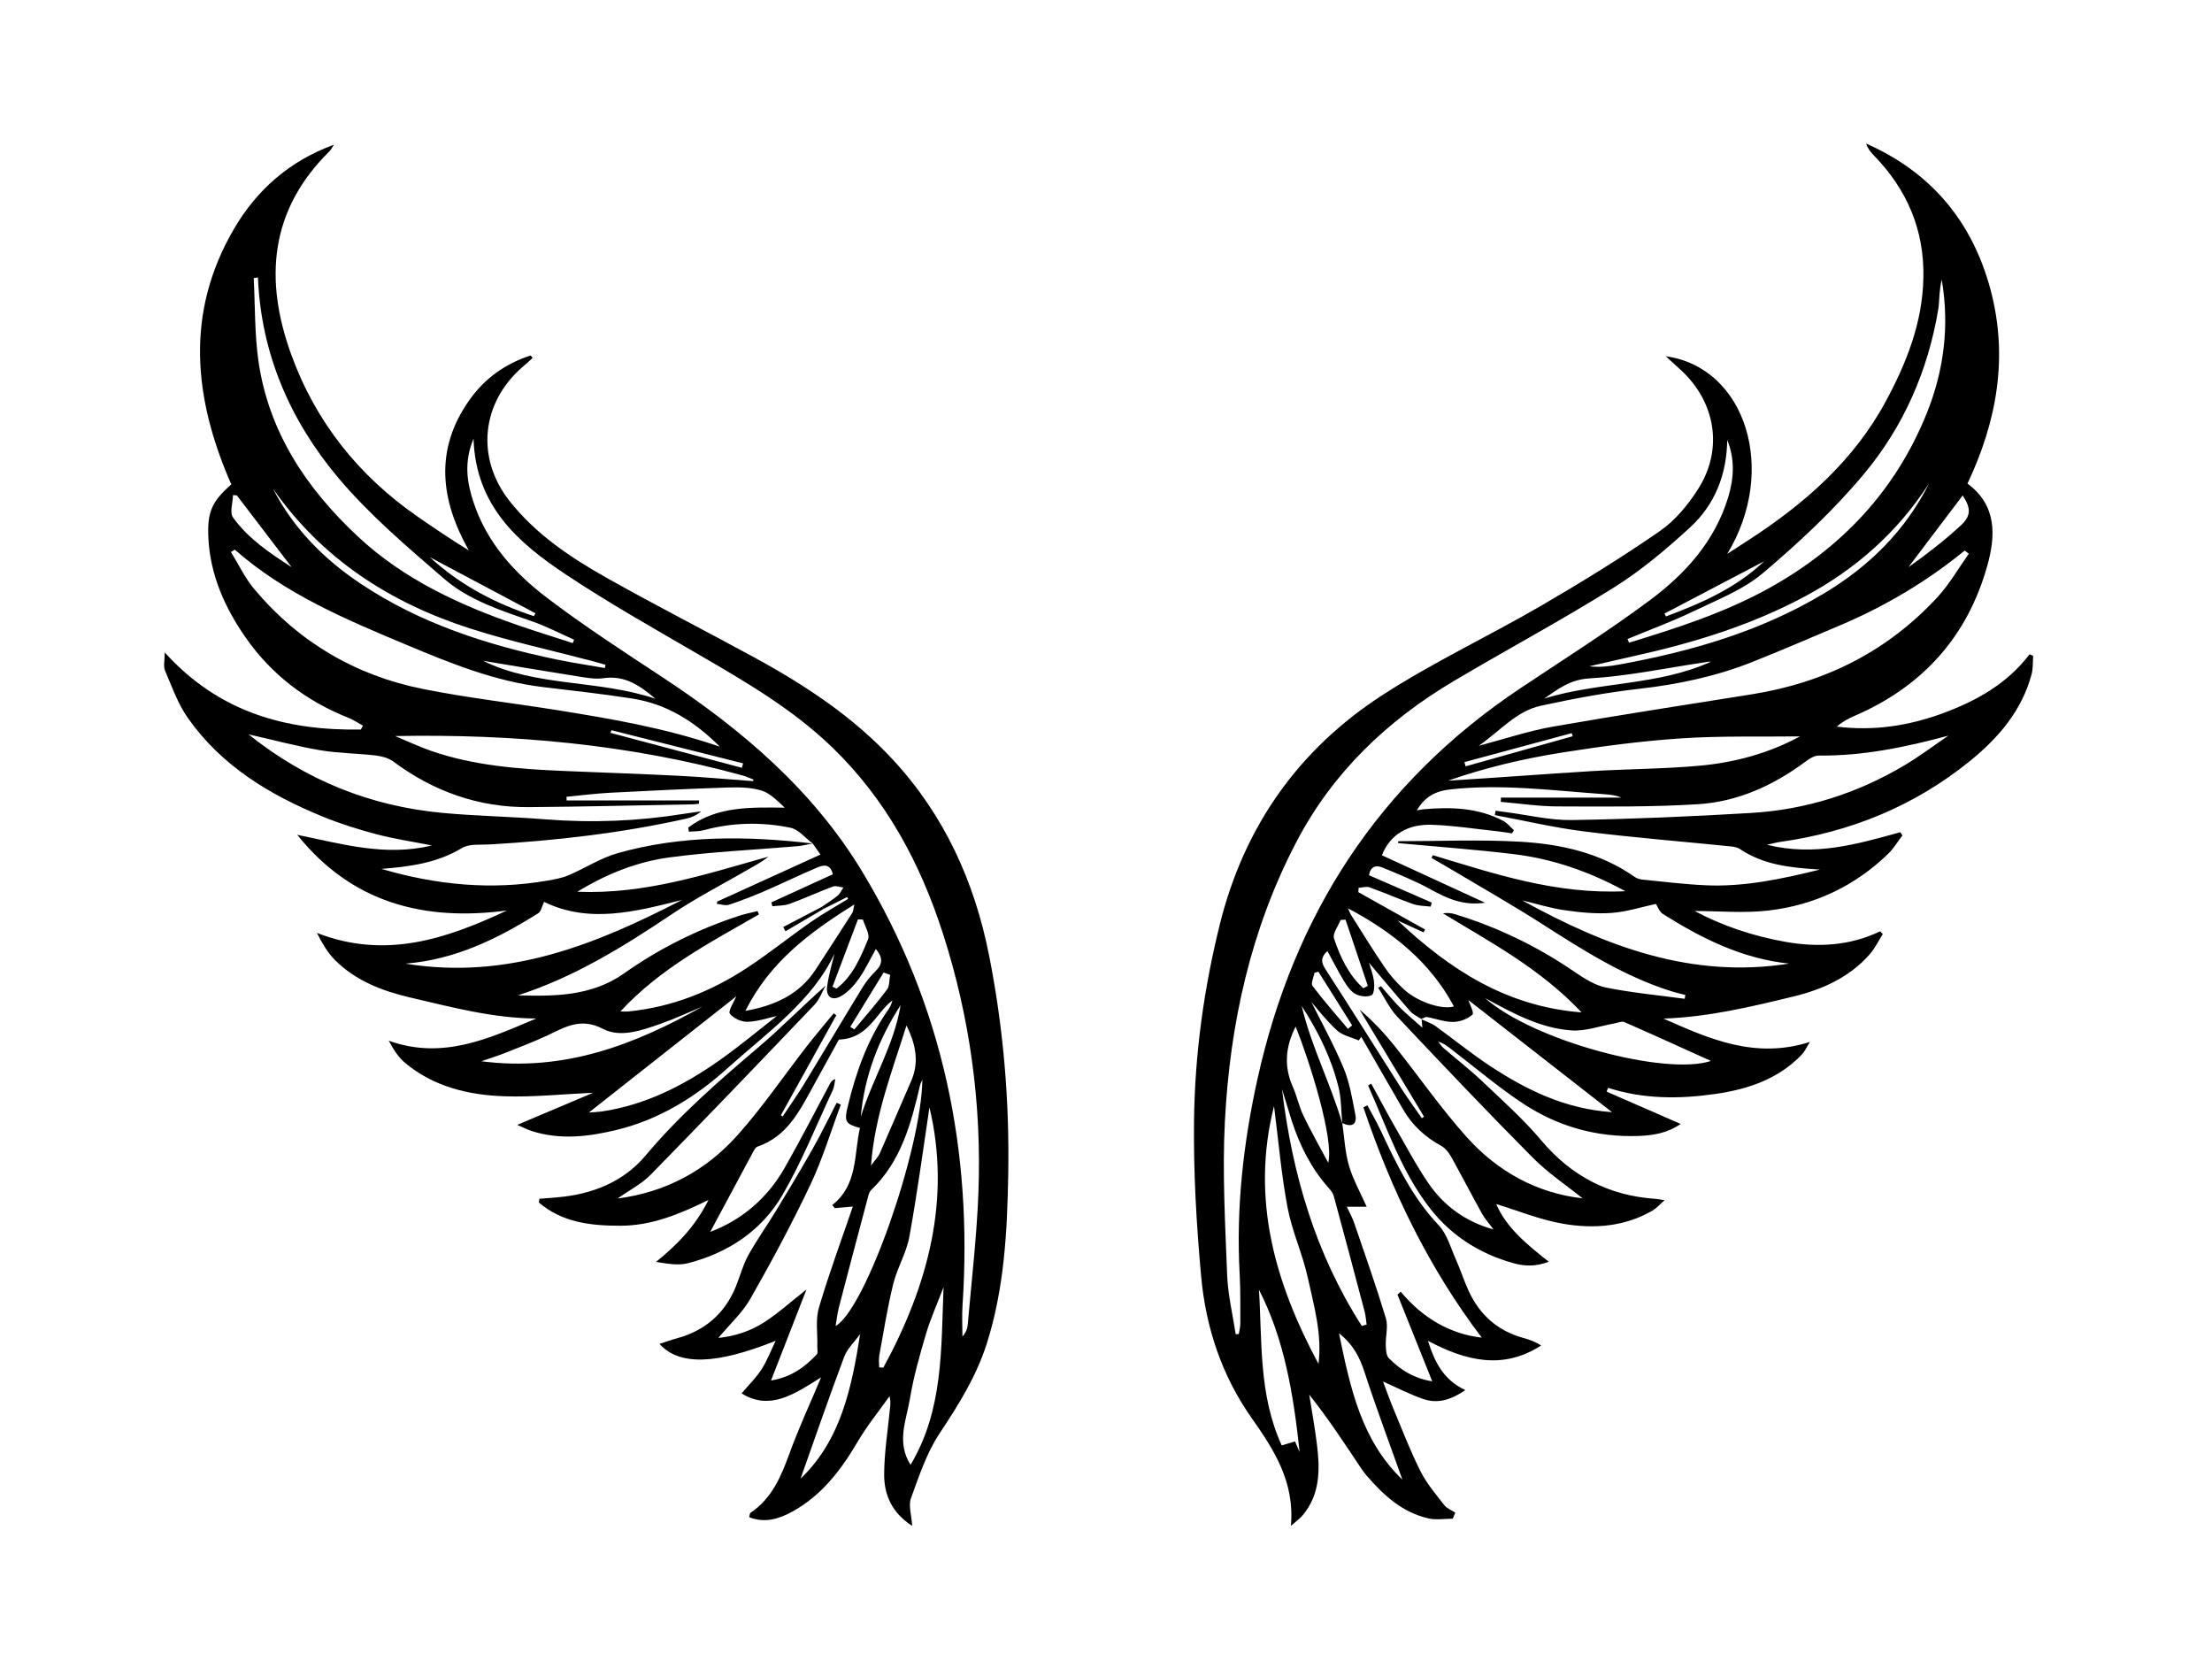 <?xml version="1.0" encoding="UTF-8"?><svg id="a" xmlns="http://www.w3.org/2000/svg" viewBox="0 0 800 600.7"><path d="M485.45,406.15c.76,5.15,.98,10.45,2.43,15.4,1.48,5.06,4.17,9.78,6.4,14.82h-7.18c.89,1.96,2.02,3.97,2.75,6.11,3.89,11.38,7.9,22.73,11.38,34.24,.89,2.95-.15,6.45-.05,9.68,.05,1.6,.13,3.69,1.09,4.7,4.29,4.45,9.5,7.45,15.72,8.4-4.24-10.57-8.41-20.95-12.57-31.34,.39-.36,.78-.71,1.17-1.07,7.97,9.6,17.91,15.32,29.31,16.61-19.1-25.1-32.71-53.27-42.8-83.25,.47-.25,.95-.51,1.42-.76,1.57,2.95,3.28,5.84,4.7,8.86,5.79,12.28,11.55,24.46,21.12,34.54,3.02,3.18,4.3,8.07,6.17,12.27,1.7,3.8,2.95,7.81,4.71,11.59,3.99,8.57,10.48,14.33,19.71,16.86,2.2,.6,4.36,1.38,6.45,2.73-13.85,8.94-27.23,5.57-40.96-1.68,2.43,7.46,5.35,13.95,13.53,17.82-5.27,3.62-10.09,4.99-15.28,3.2-4.83-1.67-9.4-4.05-14.48-6.3,1.32,3.48,2.54,6.94,3.95,10.32,3.11,7.42,5.98,14.96,9.6,22.13,2.23,4.41,5.54,8.3,8.6,12.24,.94,1.21,2.64,1.83,3.99,2.72-.31,.73-.62,1.46-.93,2.19-2.92,0-5.96,.53-8.74-.1-9.47-2.12-16.27-8.38-22.39-15.47-1.07-1.24-1.98-2.62-2.89-3.98-5.67-8.53-11.33-17.07-17.87-25.31,.94,6,2.04,11.98,2.78,18.01,1.11,9.02,1.2,17.94-5.06,25.5-1.07,1.3-2.51,2.29-4.36,3.95,1.44-15.91-6.15-27.57-14.21-39.02-10.82-15.39-16.57-32.76-18.25-51.21-1.71-18.82-2.82-37.78-2.57-56.66,.31-23.84,3.56-47.44,9.34-70.69,8.8-35.4,28.5-63.26,58.85-82.89,18.34-11.87,38.3-21.2,57.22-32.2,14.66-8.52,29.14-17.43,43.07-27.07,5.58-3.86,10.31-9.62,13.97-15.43,8.98-14.27,6.15-31.14-6.21-42.64-1.67-1.55-3.37-3.07-5.64-5.14,28.98,4.01,40.62,41.21,22.25,71.46,3.21-2.08,5.43-3.52,7.65-4.96,20.28-13.15,38.13-28.71,49.77-50.37,7.47-13.89,13.17-28.3,13.51-44.45,.37-17.42-5.92-31.96-17.9-44.3-1.18-1.21-2.26-2.52-2.8-4.29,23.46,10.34,38.39,28.17,44.97,52.79,6.49,24.27,2.37,47.53-8.32,70.16,10.71,7.94,10.22,18.91,7.1,29.92-7.22,25.53-23.4,43.44-47.75,53.99-2.32,1-4.56,2.16-6.6,3.97,13.19,1.65,25.78-.25,38.01-4.71,12.28-4.48,23.49-10.68,31.7-21.45l1.29,.58c-.17,2.21,0,4.52-.56,6.63-3.5,13.12-11.95,22.96-22.11,31.24-20.12,16.38-43.33,25.85-68.99,29.43-1.16,.16-2.31,.5-4.6,1.01,17.34,4.3,32.76-.29,48.21-4.54,.26,.38,.52,.76,.78,1.15-1.71,2.23-3.17,4.72-5.17,6.66-12.08,11.7-26.69,18.57-43.24,20.5-8.91,1.04-18.04,.18-26.74,.18,9.92,5.32,21.04,9.05,32.69,11.13,11.75,2.09,23.33,1.52,34.41-3.79,.31,.33,.63,.67,.94,1-1.59,2.49-2.89,5.24-4.83,7.42-7.3,8.25-17,12.61-27.37,15.13-15.46,3.75-30.98,7.48-47.13,8.01,16.59,7.35,33.17,14.78,52.97,8.44-.99,1.56-1.75,3.34-3,4.65-8.48,8.83-19.47,12.48-31.14,14.16-13.03,1.88-26.08,1.92-38.86-2.21l-.52,1.37c8.72,3.81,17.45,7.61,26.78,11.69-4.9,3.4-10.15,4.17-15.38,4.35-14.86,.51-28.78-3.36-41.14-11.41-9.21-6-17.62-13.21-26.37-19.9-1.4-1.07-2.74-2.22-4.79-2.78,.63,.77,1.16,1.65,1.9,2.29,4.63,3.99,9.49,7.74,13.91,11.94,7.33,6.97,14.96,13.75,21.45,21.46,10.94,13,24.52,19.99,41.31,21.14,.72,.05,1.43,.21,3.31,.49-1.89,1.65-2.96,2.92-4.32,3.71-10.17,5.93-21.37,6.72-32.51,4.79-8.22-1.42-16.13-4.69-24.08-7.11,3.61,8.47,10.91,14.46,19,20.86-4.87,1.88-8.96,1.6-12.88,.5-11.95-3.35-22.14-9.75-29.81-19.48-10.55-13.38-15.82-29.47-22.65-44.75,.38-.22,.76-.43,1.14-.65,1.33,2.43,2.65,4.87,3.98,7.3,1.36,2.48,2.68,4.99,4.1,7.44,4.12,7.08,7.91,14.38,12.51,21.13,5.65,8.3,13.51,14.04,23.64,16.83-1.43-1.94-3.08-3.75-4.24-5.83-3.77-6.76-7.3-13.66-11.08-20.42-.87-1.55-2.14-3.18-3.65-4-5.79-3.16-10.42-7.41-13.72-13.11-5.07-8.76-10.11-17.53-15.16-26.29l-.93,1.31c-2.66-1.18-5.82-1.8-7.86-3.66-3.87-3.54-7.1-7.79-9.25-10.23,3.35,6.74,7.95,15.04,11.61,23.74,2.21,5.27,3.16,11.12,4.27,16.79,.77,3.93-1.31,4.82-4.71,3.24-.42-4.35-.32-8.82-1.35-13.01-2.6-10.52-7.36-20.17-13.31-29.32,3.44,14.62,10.45,28.02,14.64,42.36Zm28.61-37.64c-1.37-.94-3.01-1.65-4.07-2.86-5.25-6.01-10.36-12.16-14.87-17.5,.42,1.49,1.42,4,1.78,6.61,.24,1.72,.08,4.68-.85,5.12-1.54,.74-4.12,.45-5.74-.39-1.71-.89-3.06-2.8-4.12-4.53-2.15-3.51-4-7.2-6.11-11.06-2.41,2.23-2.4,3.99-.7,6.6,9.22,14.21,18.17,28.58,27.28,42.86,2.4,3.75,5.04,7.34,7.57,11.01,.26-.19,.52-.38,.78-.57-7.77-12.9-15.53-25.8-23.3-38.71,4.63,3.92,8.84,8.36,12.64,13.12,8.73,10.92,16.72,22.49,26.02,32.88,11.3,12.63,25.65,20.43,41.99,22.24-5.73-4.63-12.49-9.13-18.09-14.77-16.58-16.71-32.79-33.79-48.94-50.92-2.82-2.99-4.61-6.94-6.87-10.45,.33-.19,.66-.38,1-.57,2.25,2.55,4.38,5.22,6.77,7.63,2.37,2.39,5,4.52,8.19,7.37-.16-1.87-.21-2.43-.26-3,1.68,.8,3.52,1.37,5.01,2.43,6.64,4.77,12.98,10,19.81,14.47,13,8.51,26.72,15.42,44.05,16.66-18.26-14.25-35.52-27.71-51.98-40.55,.4,1.3,2.18,4.64,1.49,5.26-1.75,1.59-4.6,2.65-7.02,2.66-3.16,.02-6.31-1.23-9.49-1.79-.59-.1-1.31,.47-1.97,.74Zm-8.41-63.66c.02-.22,.04-.44,.06-.66,14.71,0,29.46-.66,44.12,.19,14.63,.85,28.92,3.98,41.32,12.69,.81,.57,1.91,.91,2.92,1.01,7.55,.75,15.09,1.69,22.66,2.04,13.77,.65,27.12-2.14,41.49-5.67-10.92-.66-20.49-1.74-28.9-7.4-.92-.62-2.2-.87-3.35-.98-17.62-1.78-35.3-3.19-52.87-5.39-10.9-1.36-21.66-3.91-32.48-5.93,.09-.52,.18-1.05,.27-1.57,1.26,.17,2.51,.34,3.77,.5,7.96,1.02,15.94,2.99,23.88,2.86,21.58-.35,43.17-1.28,64.72-2.56,19.94-1.18,38.6-7.12,55.77-17.39,5.38-3.22,10.41-7.02,15.6-10.56-15.54,4.17-30.89,7.37-46.85,7.19-1.57-.02-3.34,1.1-4.7,2.12-11.61,8.64-24.55,14.57-38.94,15.47-16.92,1.06-33.94,.85-50.91,.8-6.82-.02-13.64-1.07-20.46-1.65l.07-1.53h43.59c-2.5-1.02-4.99-1.14-7.48-1.33-18.11-1.33-36.17-3.65-54.42-1.64-5.39,.59-9.17,2.63-12.12,7.57,1.13-.18,1.83-.33,2.53-.4,9.9-.85,19.66-.56,28.71,4.2,1.48,.78,2.59,2.24,3.88,3.39l-.7,1.13c-1.72-.25-3.44-.54-5.16-.73-7.95-.85-15.88-2.1-23.85-2.37-8.52-.29-15.06,3.43-18.03,11.03,12.24,5.63,24.4,11.22,37.29,17.15-7.87,1.19-13.77-1.56-19.75-4.86-5.56-3.06-11.51-5.43-17.38-7.87-2.3-.96-4.32-.4-4.83,2.79,7.68,3.35,15.19,6.62,22.71,9.9-.14,.48-.27,.96-.41,1.45-2.11-.28-4.33-.21-6.3-.9-5.32-1.87-10.49-4.16-15.8-6.06-1.15-.41-2.63,.09-3.96,.17l-.11,1.56c8.05,4.51,16.1,9.01,24.14,13.52-.18,.34-.36,.69-.54,1.03-3.13-1.44-6.26-2.87-9.39-4.31,18.62,17.53,39.09,31.09,66.54,33.25-14.95-15.87-32.84-25.3-50.13-35.81,1.54-.27,2.92-.14,4.21,.26,15.52,4.7,29.91,11.68,43.31,20.84,3.51,2.4,7.41,4.91,11.46,5.73,9.38,1.89,18.96,2.77,28.45,4.06l.22-1.39c-1.54-.4-3.11-.74-4.63-1.21-17.15-5.29-32.08-14.81-47.04-24.38-10.88-6.96-22.14-13.35-33.24-19.97-2.27-1.36-4.58-2.66-6.88-3.98l.45-1.02c22.38,6.79,44.65,14.25,69.65,13.04-13.39-7.3-26.59-11.75-40.58-13.43-13.83-1.67-27.73-2.67-41.6-3.96Zm119.02-145.69c-.16,12.4-4.44,23.3-13.42,31.55-8.62,7.92-17.73,15.59-27.62,21.78-18.93,11.85-38.66,22.4-57.87,33.8-24.05,14.27-43.74,33.03-56.83,58.02-16.6,31.69-24.12,65.91-25.94,101.3-.94,18.41,.12,36.94,.82,55.39,.27,7.18,2.01,14.31,3.09,21.46,.37-.01,.74-.02,1.12-.04,.2-1.27,.56-2.55,.56-3.82-.01-5.96,.09-11.94-.24-17.89-1.32-23.81,1.3-47.25,6.43-70.47,13.15-59.53,43.95-107.19,94.98-141.28,15.73-10.51,31.77-20.62,46.94-31.9,12.77-9.5,23.43-21.25,28.28-37.07,2.13-6.93,2.55-13.9-.28-20.84Zm87.39,41.07c-.5-.38-1.01-.76-1.51-1.14-13.81,11.3-29.01,20.26-45.41,27.19-10.41,4.4-20.79,8.88-31.29,13.06-13.2,5.25-26.94,8.15-41.09,9.75-11.91,1.34-23.77,3.57-35.5,6.12-8.76,1.9-14.53,8.91-22.43,14.47,9.71-2.56,18.05-5.39,26.63-6.89,24.01-4.21,48.1-7.89,72.17-11.73,26.32-4.2,48.99-15.48,67.12-35.17,4.33-4.7,7.56-10.41,11.3-15.66Zm-123.45,30.87c.19,.43,.37,.87,.56,1.3,17.48-5.34,34.9-10.94,50.96-19.9,25.96-14.49,45.38-35.07,56.62-62.83,6.32-15.6,8.35-31.82,5.51-48.51-.47,1.73-.64,3.5-.8,5.26-.16,1.78-.16,3.58-.45,5.34-3.68,22.24-12.58,42.49-26.86,59.61-10.88,13.05-23.52,24.83-36.51,35.83-7.2,6.09-16.6,9.72-25.28,13.9-7.72,3.72-15.82,6.68-23.75,9.98Zm62.33,35.19c-14.03,.18-28.49-.24-42.86,.71-14.37,.95-28.72,2.85-42.95,5.1-14.07,2.23-27.96,5.49-41.41,10.2,17.29-1.04,34.5-2.38,51.72-3.44,13.08-.8,26.22-.79,39.25-1.97,12.81-1.16,25.17-4.56,36.25-10.59Zm-3.84,82.16c-16.92-1.75-31.63-9.06-45.69-17.95-1.3-.82-1.92-2.72-2.53-3.63-5.38,1.15-10.67,2.88-16.06,3.26-5.58,.39-11.31-.17-16.88-.97-5.2-.74-10.28-2.35-15.41-3.57,30.1,16.6,61.3,28.47,96.57,22.85Zm-186.33,51.52c-8.47,33.51,.34,63.96,16.08,93.23,1.35-10.7-1.62-20.88-3.84-31.05-1.88-8.62-5.72-16.84-7.35-25.48-2.28-12.09-3.31-24.41-4.89-36.69Zm31.75,79.5c.58-.17,1.16-.33,1.74-.5-.23-1.53-.31-3.11-.7-4.59-3.67-13.93-7.38-27.86-11.16-41.77-.29-1.08-1.05-2.12-1.82-2.98-6.27-7-10.4-15.17-13.3-24.03-.65-1.98-1.23-3.98-1.84-5.96-.6-1.93-1.19-3.86-1.79-5.79,3.68,30.66,12.17,59.61,28.86,85.62Zm44.6-118.54c17.53,15.49,65.25,28.19,81.66,22.72-9.98-4.51-20.62-9.37-31.34-14.06-.93-.41-2.36,.29-3.55,.49-5.18,.91-10.43,2.88-15.53,2.53-11.11-.77-20.91-6.02-31.24-11.68Zm-49.6-32.47c.4,.87,.72,1.8,1.23,2.6,3.97,6.27,7.85,12.61,12.04,18.74,1.99,2.91,4.4,5.63,7.01,8.02,5.02,4.59,13.87,7.41,18.03,6.11-8.63-16.12-22.24-26.96-38.31-35.46Zm-17.49,196.63c-2.25-21.13-5.59-40.95-14.71-58.72,1.18,18.5-.17,38.02,8.24,56.32,1.77-.54,3.16-.96,4.8-1.46,.48,1.1,.88,2.04,1.67,3.86Zm227.62-350.26c-11.3,17.53-26.4,30.92-44.74,40.77-19.59,10.52-40.61,16.94-62.22,21.7-5.3,1.17-10.59,2.43-15.88,3.64,3.78,.46,7.31,0,10.82-.64,26.09-4.74,51.32-12.03,74.24-25.83,16.15-9.72,29.2-22.53,37.78-39.64Zm-229.06,196.38c-3.75,7.42-4.28,14.49-1.02,21.8,1.51,3.38,2.23,7.12,3.83,10.44,2.78,5.77,5.96,11.35,8.97,17,2.18-8.58-6.86-37.03-11.78-49.24Zm15.68,110.91c4.09,20.03,8.21,38.87,22.91,52.91-4.58-12.89-9.41-25.76-13.67-38.81-1.71-5.24-3.9-9.85-9.24-14.1Zm74.21-229.51c19.77-6.11,41.19-4.62,60.33-13.34-.91-.07-1.76,.15-2.62,.28-13.8,2.06-27.55,4.97-41.43,5.78-7,.41-11.29,3.88-16.28,7.28Zm151.36-73.46c-6.63,8.76-13.14,17.35-19.64,25.95,6.57-4.62,12.9-9.56,18.81-14.96,3.94-3.6,3.85-6.33,.83-10.98Zm-216.79,178.2c.55-.28,1.1-.55,1.65-.83-2.69-7.99-5.38-15.97-8.07-23.96l-1.79,.11c-.87,2.26-2.98,4.95-2.38,6.72,2.26,6.65,5.24,13.11,10.59,17.96Zm144.97-154.38c-12.02,6.3-24.04,12.61-36.06,18.91,.19,.34,.38,.69,.57,1.03,12.86-4.8,25.35-10.28,35.49-19.94Zm-150.53,169.09c.51-.42,1.02-.85,1.53-1.27-4.07-6.47-8.14-12.94-12.21-19.41-.47,.13-.94,.26-1.41,.39-.28,1.62-1.38,3.86-.71,4.75,4.04,5.35,8.49,10.39,12.81,15.53Zm81.27-105.82c-.1-.38-.21-.75-.31-1.13-12.94,3.49-25.88,6.99-38.82,10.48l.42,1.53c12.9-3.63,25.81-7.25,38.71-10.88Z"/><path d="M329.91,551.78c-7.36-4.72-10.16-11.25-10.14-18.59,.02-7.84,1.3-15.68,2.06-23.52,.14-1.46,.41-2.91-.14-4.77-3.87,5.47-8.14,10.71-11.52,16.47-5.99,10.19-12.95,19.35-23.49,25.18-4.88,2.7-10.02,4.33-15.73,2.09,.22-.78,.19-1.39,.46-1.57,7.78-5.21,11.1-13.21,14.16-21.6,3.24-8.91,7.25-17.54,11.38-27.38-9.8,6.14-18.53,12.11-28.75,5.78,2.58-3.05,5.23-5.63,7.19-8.65,1.97-3.03,3.26-6.5,5.14-10.37-21.56,8.64-34.89,9.03-42.02,1.12,2.25-.73,4.28-1.47,6.35-2.03,10.17-2.79,17.33-8.99,21.3-18.78,1.51-3.73,2.51-7.71,4.44-11.2,3.06-5.54,6.77-10.71,10.06-16.13,4.47-7.36,8.92-14.74,13.16-22.24,3.11-5.5,5.87-11.2,8.78-16.81,.5,.23,1,.45,1.5,.68-3.63,9.68-6.61,19.67-11.03,28.98-6.63,13.98-13.97,27.66-21.63,41.11-2.95,5.18-7.59,9.39-11.64,14.26,5.81-.59,11.54-2.41,16.56-5.64,5.01-3.23,9.49-7.3,15.31-11.87-4.4,11.29-8.44,21.66-12.82,32.91,7.38-1.24,12.26-4.89,16.55-9.45,.51-.54,.16-1.89,.19-2.87,.14-4.7-.7-9.68,.59-14.04,3.69-12.52,8.25-24.78,12.26-36.55-1.34,.12-3.94,.35-6.54,.58l-.9-1.13c9.33-7.33,7.79-18.21,10.01-27.86-5.24-1.45-5.74-2.3-4.43-7.74,3.02-12.52,7.27-24.53,14.77-35.18,.65-.93,1.09-2.01,1.41-3.21-6.02,4.47-8.53,13.75-19.37,14.17-2.61,4.75-5.99,10.85-9.34,16.96-4.88,8.91-9.44,18.1-20.08,21.74-.78,.27-1.34,1.46-1.81,2.33-5.2,9.64-10.37,19.3-15.3,28.51,11.12-4.2,20.49-11.9,26.83-23,5.76-10.09,11.04-20.45,16.54-30.68,.34-.63,.74-1.22,1.86-1.59-.29,1.34-.34,2.79-.9,4-5.93,12.67-11.14,25.77-18.14,37.82-7.53,12.97-19.67,21.03-34.25,24.78-3.57,.92-7.58,.14-11.55-.47,7.58-6.15,14.13-12.71,18.98-22.4-10.71,5.24-20.65,9.29-31.75,9.31-10.8,.02-21.13-1.14-29.6-8.41,.07-.44,.13-.88,.2-1.33,2.16-.18,4.31-.35,6.47-.53,12.55-1.05,23.92-5.56,31.94-15.12,12.26-14.62,26.48-26.97,40.92-39.24,8.26-7.01,15.84-14.83,24.19-22.19-1.32,2.32-2.23,5.03-4.02,6.9-19.65,20.59-39.34,41.14-59.26,61.48-3.26,3.32-7.64,5.54-11.98,8.6,17.76-2.31,32.15-10.29,43.5-23.02,8.99-10.08,16.65-21.36,24.96-32.05,3.15-4.05,6.48-7.95,9.73-11.92,.31,.24,.62,.49,.93,.73-6.68,12.05-13.36,24.1-20.04,36.15,.21,.15,.42,.3,.63,.45,2.66-4.01,5.46-7.95,7.96-12.06,7.05-11.55,13.94-23.21,21.01-34.75,1.31-2.14,2.98-4.12,4.77-5.89,2.5-2.47,2.51-4.8-.02-7.88-2.14,3.82-3.86,7.54-6.2,10.83-1.74,2.44-3.96,4.89-6.54,6.3-3.18,1.74-5.36,.12-4.88-3.55,.58-4.5,1.96-8.9,2.65-11.86-7.96,17.07-24.32,28.48-38.77,41.48-11.48,10.32-24.52,18.44-39.84,22.19-10.27,2.51-20.52,3.74-30.85,.46-1.5-.48-2.91-1.23-5.27-2.24,9.45-4,18-7.62,27.43-11.61-11.51,.52-21.68,1.61-31.8,1.28-13.11-.42-25.75-3.38-36.2-12.09-2.46-2.05-4.23-4.92-5.91-8.02,19.58,7.05,36.37-.86,53.34-8.02-15.67-.11-30.62-4.11-45.62-7.61-10.11-2.36-19.73-6.07-27.24-13.61-2.69-2.71-4.63-6.17-6.45-9.74,24.76,9.69,46.89,2.13,68.71-8.1-30.07,3.98-56.11-2.77-75.83-27.37,16.02,3.25,31.77,7.95,48.72,3.85-6.97-1.38-13.58-2.35-20-4.04-6.6-1.74-13.17-3.81-19.49-6.39-19.18-7.84-36.61-18.35-48.78-35.66-3.61-5.13-5.77-11.31-8.27-17.15-.66-1.54-.1-3.61-.1-6.56,19.68,21.76,43.99,28.32,70.91,27.88l.77-1.39c-1.72-.95-3.36-2.1-5.17-2.82-15.38-6.11-28.02-15.7-37.46-29.35-7.41-10.72-12.57-22.36-13.26-35.55-.5-9.65,1.3-13.38,8.28-19.54-13.61-31-16.87-61.99,1.06-92.54,8.32-14.18,20.25-24.52,36.03-30.28-.53,.81-.95,1.74-1.62,2.4-21.59,21.29-23.61,46.38-13.8,73.44,8.86,24.43,24.39,43.86,45.74,58.65,5.99,4.15,12.01,8.24,18.49,12.19-10.25-18.19-12.44-36.25,.04-54.12,5.58-8,13.15-13.4,22.34-16.36,.24,.3,.48,.6,.72,.9-1.15,1.03-2.29,2.09-3.47,3.09-15.16,12.96-17.21,33.09-4.85,48.7,9.44,11.92,21.85,20.27,34.86,27.6,17.65,9.94,35.71,19.16,53.51,28.85,18.41,10.02,35.81,21.47,50.18,36.98,18.67,20.15,29.54,44.11,34.84,70.85,5.18,26.12,7.39,52.54,6.92,79.1-.36,20.68-1.42,41.41-7.8,61.38-3.76,11.76-10.17,22.03-16.99,32.28-4.69,7.04-7.45,15.47-10.39,23.52-.97,2.65,.2,6.08,.45,10.04Zm-32.05-223.11l-.66-.74c1.95-1.35,3.98-2.59,5.8-4.09,.87-.72,1.35-1.92,2.01-2.9-1.27-.14-2.7-.75-3.77-.36-5.27,1.97-10.4,4.34-15.69,6.27-1.91,.7-4.12,.6-6.2,.87l-.39-1.4c7.42-3.39,14.85-6.78,22.25-10.17-.93-3.98-3.54-3.34-5.67-2.44-6.27,2.64-12.39,5.66-18.64,8.36-4.33,1.87-8.74,3.6-13.22,5.09-1.31,.43-2.97-.19-4.46-.32l.2-.83c12.41-5.65,24.81-11.3,37.31-16.99-.78-1.11-1.8-2.56-2.81-4-2.66-1.97-5.09-5.1-8.03-5.7-10.44-2.14-21-1.94-31.41,.9-1.7,.46-3.56,.37-5.35,.53-.07-.5-.14-1-.21-1.5,10.32-7.76,22.49-7.32,34.91-7.19-2.65-2.41-5.24-5.21-8.4-6.18-3.89-1.19-8.26-1.24-12.4-1.1-14.14,.46-28.27,1.15-42.4,1.89-5.26,.28-10.5,.96-15.75,1.46l.05,1.32h47.88v1.18c-.69,.07-1.4,.2-2.11,.22-19.81,.36-39.62,.87-59.44,1.02-18.2,.14-34.48-5.68-49.08-16.53-1.75-1.3-4.25-1.91-6.48-2.17-6.65-.77-13.41-.76-19.98-1.89-8.56-1.47-16.98-3.73-25.85-5.74,20.78,16.65,44.19,26.03,70.35,28.43,12.3,1.13,24.69,1.33,37.01,2.31,16.87,1.35,33.63,.67,50.32-2.02,2-.32,4.01-.58,6.02-.86-1.66,1.44-3.42,2.19-5.26,2.6-23.45,5.26-47.23,7.97-71.19,9.36-3.4,.2-7.42-.3-10.07,1.3-8.89,5.39-18.64,6.7-29.08,7.55,20.03,5.86,39.86,7.73,60.04,4.23,2.57-.45,5.22-.92,7.6-1.94,6.01-2.55,11.64-6.26,17.85-8.01,23.16-6.52,46.78-6.22,70.46-3.47-1.83,.33-3.64,.81-5.48,.97-15.4,1.32-30.88,2-46.18,4.04-11.59,1.54-22.58,5.79-33.46,12.44,24.6,1.01,46.69-6.44,69.08-12.69-2.38,1.97-4.99,3.31-7.52,4.77-9.14,5.27-18.57,10.12-27.31,15.99-17.55,11.78-35.4,22.83-55.73,29.38,13.39,.43,26.79,.25,38.34-7.9,12.9-9.11,26.81-16.03,41.78-20.9,2.13-.69,4.35-1.11,6.53-1.65l.53,1.19c-17.62,10.1-35.73,19.52-50.13,35.1,1.28,0,2.12,.07,2.93-.01,15.6-1.54,29.77-7.17,42.76-15.68,7.95-5.21,15.38-11.21,23.18-16.65,4.34-3.02,8.98-5.59,13.48-8.37l-.35-.66c-2.84,1.43-5.68,2.85-8.53,4.28Zm-126.6-170.03c-3.54,8.5-2.38,15.74-.04,22.87,4.79,14.62,14.73,25.64,26.57,34.63,13.39,10.17,27.54,19.38,41.6,28.62,28.71,18.88,54.56,40.8,72.5,70.52,29.11,48.22,39.95,100.86,36.22,156.78-.25,3.73-.03,7.5-.03,11.25,1.23-1.39,1.78-2.8,1.91-4.25,1.37-15.86,3.25-31.7,3.86-47.58,1.23-31.96-2.99-63.3-12.79-93.79-8.18-25.47-20.51-48.49-39.97-67.34-14.52-14.06-31.8-24.02-49.09-34.07-15.97-9.29-32.1-18.38-47.45-28.61-17.16-11.42-32.53-24.73-33.29-49.04Zm-86.35,40.11l-1.38,.88c2.77,4.47,5.05,9.36,8.4,13.35,16.06,19.18,36.61,31.27,61.03,36.16,16.16,3.24,32.6,5.09,48.89,7.71,19.47,3.12,38.9,6.44,58.48,13.16-9.35-9.39-19.49-15.51-31.74-17.42-10.7-1.67-21.49-2.85-32.25-4.14-17.35-2.09-33.28-8.54-49.24-15.23-22.02-9.23-43.96-18.42-62.19-34.47Zm8.38-98.42l-1.53,.24c.53,10.05,.29,20.22,1.73,30.14,3.73,25.6,17.36,45.93,35.88,63.24,16.66,15.58,36.9,24.87,58.17,32.21,6.5,2.24,13.08,4.26,19.62,6.39l.47-1.23c-4.99-2.21-9.86-4.76-14.99-6.56-11.27-3.95-22.91-7.6-31.99-15.44-13.34-11.53-26.99-23.09-38.28-36.51-17.38-20.66-27.97-44.86-29.08-72.49Zm179.07,182.15l.16-.58c-1.34-.51-2.64-1.12-4.01-1.5-41-11.26-82.9-15.04-125.6-14.23,4.34,1.8,8.58,3.82,12.99,5.35,15.37,5.33,31.4,6.55,47.49,7.25,14.13,.61,28.27,1.06,42.4,1.78,8.87,.45,17.72,1.27,26.57,1.92Zm-125.72,65.99c37.15,6.03,68.95-7,100.06-23.05-16.87,4.25-33.66,8.64-49.93,.71-.83,1.73-1.09,3.48-2.07,4.09-14.55,9.11-29.71,16.73-48.06,18.25Zm134.3,18.93c-3.07,.66-6.79,1.98-10.55,2.1-2.2,.07-5.15-1.25-6.43-2.95-.7-.93,1.34-3.96,2.22-6.02,.2-.47,.66-.82,.29-.38-17.01,13.4-34.82,27.44-53.49,42.15,2.23-.17,3.36-.19,4.47-.35,15.87-2.31,29.75-9.38,42.65-18.45,7.41-5.21,14.36-11.06,20.84-16.1Zm55.21,33.04c-2.29,15.1-4.39,31-7.26,46.75-1.07,5.87-4.41,11.3-5.85,17.15-2.1,8.5-3.45,17.18-5.03,25.8-.26,1.4-.04,2.88-.04,4.32,.5,.03,1.01,.06,1.51,.09,16.2-29.78,24.57-60.96,16.67-94.11Zm-2.58-10.03c-.4,.98-.7,1.48-.82,2.03-3.23,13.85-6.86,27.51-17.64,37.85-.5,.48-.84,1.25-1.02,1.94-3.6,13.51-7.18,27.02-10.7,40.55-.53,2.05-.75,4.19-1.18,6.72,10.88-6.21,31.03-63.81,31.37-89.09Zm-79.49-26.44c-5.05,2.1-10.02,4.44-15.17,6.24-6.79,2.38-14.48,5.16-20.85,1.84-7.99-4.16-13.56-.71-20,2.33-5.1,2.41-10.41,4.39-15.65,6.48-2.38,.95-4.83,1.69-8.32,2.9,30.09,3.91,55.53-6.04,79.99-19.79Zm75.23,165.74c11.84-19.81,11.04-41.65,11.94-64.28-2.39,6.29-4.73,11.44-6.32,16.82-2.29,7.8-4.55,15.67-5.87,23.67-1.28,7.7-4.93,15.58,.25,23.78Zm-59.75-164.15c10.82-1.95,19.57-6,25.42-14.94,4.46-6.83,8.89-13.68,13.29-20.55,.33-.52,.31-1.26,.71-3-16.35,10.19-30.61,20.9-39.42,38.5ZM98.7,176.68c7.36,14.3,18.31,25.41,31.61,34.31,21.65,14.48,45.91,22.28,71.13,27.52,5.74,1.19,11.56,2.05,17.34,3.06l.2-1.18c-1.55-.44-3.09-.9-4.65-1.31-14.8-3.9-29.81-7.15-44.36-11.83-28.93-9.32-53.52-25.15-71.28-50.57Zm229.14,194.15c-5.25,16.77-11.43,32.39-12.84,50.66,1.58-2.15,2.64-3.18,3.19-4.43,3.83-8.68,7.53-17.42,11.33-26.11,2.92-6.67,1.82-13.04-1.68-20.11Zm-16.75,111.58c-1.97,2.75-4.65,5.23-5.8,8.29-5.53,14.72-10.64,29.6-15.75,43.99,14.49-13.79,18.5-32.82,21.54-52.28ZM174.71,238.95c19.15,9.49,41.79,6.78,62.33,13.73-5.45-4.65-11.03-8.58-18.77-7.44-2.73,.4-5.65-.07-8.43-.51-12-1.9-23.97-3.93-35.13-5.78Zm151,124.55c-7.98,12.34-13.1,25.69-14.4,40.37,4.23-13.66,12.06-26.03,14.4-40.37ZM85.66,179.14l-1.39-.11c-.07,2.74-1.27,6.3,0,8.08,5.5,7.68,13.3,12.87,21.2,17.99-6.7-8.78-13.26-17.37-19.81-25.96Zm226.41,153.38l-1.78-.07c-3.07,8.12-6.14,16.24-9.2,24.35,.48,.23,.96,.47,1.44,.7,5.9-4.51,8.7-11.27,11.42-17.84,.75-1.82-1.17-4.73-1.87-7.15ZM155.43,201.47c11.6,10.61,24.14,16.84,37.65,21.34l.57-1.04c-12.35-6.56-24.7-13.12-38.22-20.3Zm152.09,169.86c.49,.31,.98,.62,1.47,.93,3.96-4.77,8.07-9.43,11.79-14.39,.99-1.32,.8-3.54,1.15-5.35-.78-.28-1.57-.57-2.35-.85-4.02,6.55-8.04,13.1-12.06,19.65Zm-86.4-107.28l-.33,.96c15.85,4.21,31.69,8.43,47.54,12.64,.14-.54,.27-1.07,.41-1.61-15.87-4-31.75-7.99-47.62-11.99Z"/><path d="M297.86,328.67c-4.59,2.7-9.18,5.39-13.78,8.09l-.82-1.53c4.65-2.43,9.3-4.87,13.94-7.3l.66,.74Z"/></svg>